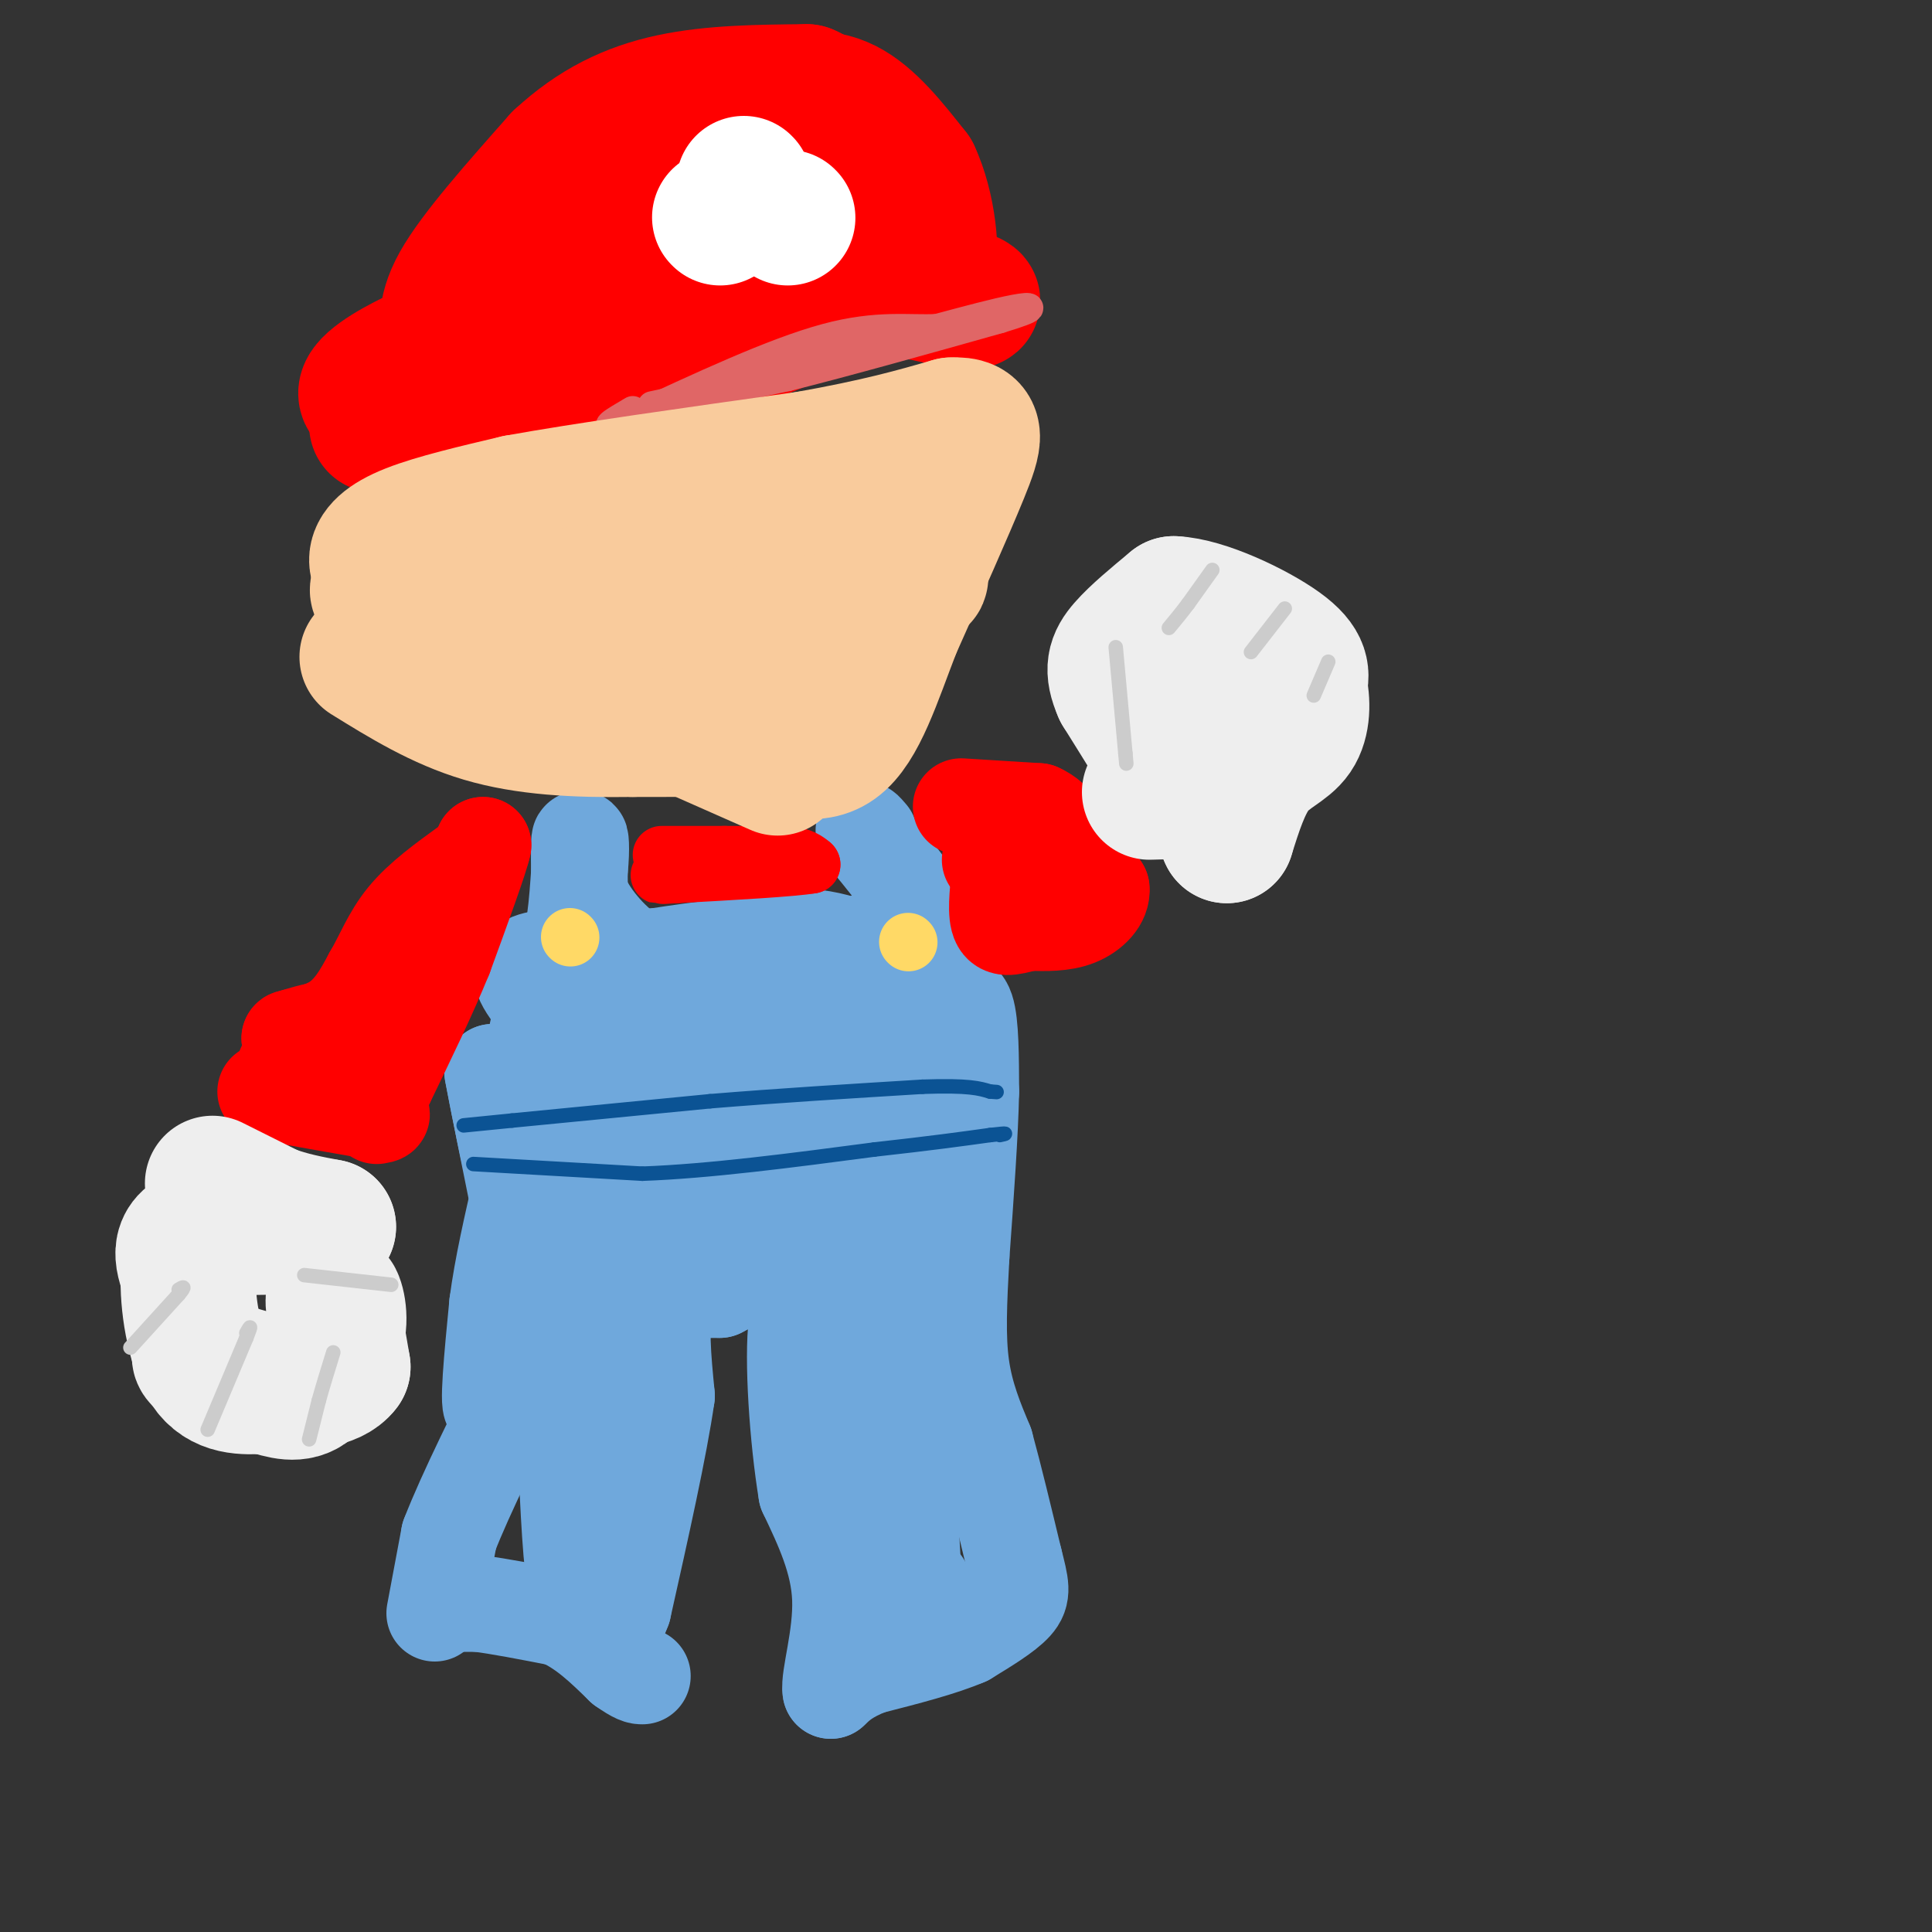 <svg viewBox='0 0 400 400' version='1.1' xmlns='http://www.w3.org/2000/svg' xmlns:xlink='http://www.w3.org/1999/xlink'><rect x="0" y="0" width="400" height="400" fill="#333333" stroke="none"/><g fill='none' stroke='#6fa8dc' stroke-width='20' stroke-linecap='round' stroke-linejoin='round'><path d='M91,332c0.000,0.000 8.000,0.000 8,0'/><path d='M99,332c4.167,0.500 10.583,1.750 17,3'/><path d='M116,335c5.000,2.167 9.000,6.083 13,10'/><path d='M129,345c2.833,2.000 3.417,2.000 4,2'/><path d='M90,334c0.000,0.000 3.000,-16.000 3,-16'/><path d='M93,318c3.333,-8.667 10.167,-22.333 17,-36'/><path d='M110,282c3.311,-10.889 3.089,-20.111 2,-26c-1.089,-5.889 -3.044,-8.444 -5,-11'/><path d='M107,245c-1.667,-5.667 -3.333,-14.333 -5,-23'/><path d='M102,222c0.500,2.833 4.250,21.417 8,40'/><path d='M110,262c0.000,11.500 -4.000,20.250 -8,29'/><path d='M102,291c-1.167,1.333 -0.083,-9.833 1,-21'/><path d='M103,270c1.000,-7.667 3.000,-16.333 5,-25'/><path d='M108,245c1.333,-9.167 2.167,-19.583 3,-30'/><path d='M111,215c1.333,-7.167 3.167,-10.083 5,-13'/><path d='M116,202c4.167,-2.833 12.083,-3.417 20,-4'/><path d='M136,198c8.500,-1.333 19.750,-2.667 31,-4'/><path d='M167,194c8.667,0.667 14.833,4.333 21,8'/><path d='M188,202c4.667,2.167 5.833,3.583 7,5'/><path d='M195,207c2.156,0.467 4.044,-0.867 5,2c0.956,2.867 0.978,9.933 1,17'/><path d='M201,226c-0.167,8.500 -1.083,21.250 -2,34'/><path d='M199,260c-0.533,9.689 -0.867,16.911 0,23c0.867,6.089 2.933,11.044 5,16'/><path d='M204,299c1.833,6.667 3.917,15.333 6,24'/><path d='M210,323c1.378,5.422 1.822,6.978 0,9c-1.822,2.022 -5.911,4.511 -10,7'/><path d='M200,339c-5.000,2.167 -12.500,4.083 -20,6'/><path d='M180,345c-4.667,1.833 -6.333,3.417 -8,5'/><path d='M172,350c-0.489,-2.467 2.289,-11.133 2,-19c-0.289,-7.867 -3.644,-14.933 -7,-22'/><path d='M167,309c-1.844,-11.111 -2.956,-27.889 -2,-35c0.956,-7.111 3.978,-4.556 7,-2'/><path d='M172,272c3.533,0.000 8.867,1.000 12,10c3.133,9.000 4.067,26.000 5,43'/><path d='M189,325c1.274,7.035 1.960,3.123 2,3c0.040,-0.123 -0.566,3.544 -3,1c-2.434,-2.544 -6.695,-11.298 -10,-23c-3.305,-11.702 -5.652,-26.351 -8,-41'/><path d='M170,265c-4.833,-6.500 -12.917,-2.250 -21,2'/><path d='M149,267c-5.711,0.133 -9.489,-0.533 -11,3c-1.511,3.533 -0.756,11.267 0,19'/><path d='M138,289c-1.500,10.500 -5.250,27.250 -9,44'/><path d='M129,333c-2.536,7.071 -4.375,2.750 -6,1c-1.625,-1.750 -3.036,-0.929 -4,-7c-0.964,-6.071 -1.482,-19.036 -2,-32'/><path d='M117,295c0.349,-9.296 2.220,-16.536 4,-20c1.780,-3.464 3.469,-3.152 5,-3c1.531,0.152 2.905,0.144 4,2c1.095,1.856 1.910,5.577 1,11c-0.910,5.423 -3.546,12.550 -5,15c-1.454,2.450 -1.727,0.225 -2,-2'/><path d='M124,298c0.036,-12.345 1.125,-42.208 2,-55c0.875,-12.792 1.536,-8.512 4,-5c2.464,3.512 6.732,6.256 11,9'/><path d='M141,247c3.038,2.254 5.134,3.388 11,4c5.866,0.612 15.502,0.703 14,-1c-1.502,-1.703 -14.144,-5.201 -24,-5c-9.856,0.201 -16.928,4.100 -24,8'/><path d='M118,253c1.345,0.071 16.708,-3.750 30,-4c13.292,-0.250 24.512,3.071 30,6c5.488,2.929 5.244,5.464 5,8'/><path d='M183,263c1.306,-1.474 2.072,-9.158 0,-15c-2.072,-5.842 -6.981,-9.842 -7,-18c-0.019,-8.158 4.852,-20.474 7,-24c2.148,-3.526 1.574,1.737 1,7'/><path d='M184,213c1.159,8.761 3.558,27.163 4,27c0.442,-0.163 -1.073,-18.890 -3,-26c-1.927,-7.110 -4.265,-2.603 -7,1c-2.735,3.603 -5.868,6.301 -9,9'/><path d='M169,224c-9.616,1.679 -29.155,1.378 -40,1c-10.845,-0.378 -12.997,-0.833 -12,-3c0.997,-2.167 5.142,-6.048 14,-7c8.858,-0.952 22.429,1.024 36,3'/><path d='M167,218c0.306,0.577 -16.929,0.519 -25,0c-8.071,-0.519 -6.978,-1.500 -5,-4c1.978,-2.500 4.840,-6.519 10,-8c5.160,-1.481 12.617,-0.423 17,1c4.383,1.423 5.691,3.212 7,5'/><path d='M171,212c3.590,1.565 9.065,2.976 3,6c-6.065,3.024 -23.671,7.660 -27,10c-3.329,2.340 7.620,2.383 14,4c6.380,1.617 8.190,4.809 10,8'/><path d='M171,240c-6.667,-1.778 -28.333,-10.222 -40,-16c-11.667,-5.778 -13.333,-8.889 -15,-12'/><path d='M116,212c-4.511,-4.178 -8.289,-8.622 -8,-11c0.289,-2.378 4.644,-2.689 9,-3'/><path d='M117,198c2.000,-3.500 2.500,-10.750 3,-18'/><path d='M120,180c0.467,-4.622 0.133,-7.178 0,-6c-0.133,1.178 -0.067,6.089 0,11'/><path d='M120,185c1.714,4.345 6.000,9.708 11,13c5.000,3.292 10.714,4.512 17,5c6.286,0.488 13.143,0.244 20,0'/><path d='M168,203c4.444,-1.422 5.556,-4.978 9,-7c3.444,-2.022 9.222,-2.511 15,-3'/><path d='M192,193c0.500,-3.667 -5.750,-11.333 -12,-19'/><path d='M180,174c-2.000,-3.333 -1.000,-2.167 0,-1'/></g>
<g fill='none' stroke='#0b5394' stroke-width='3' stroke-linecap='round' stroke-linejoin='round'><path d='M96,233c0.000,0.000 10.000,-1.000 10,-1'/><path d='M106,232c8.500,-0.833 24.750,-2.417 41,-4'/><path d='M147,228c14.167,-1.167 29.083,-2.083 44,-3'/><path d='M191,225c9.667,-0.333 11.833,0.333 14,1'/><path d='M205,226c2.333,0.167 1.167,0.083 0,0'/><path d='M98,241c0.000,0.000 35.000,2.000 35,2'/><path d='M133,243c13.833,-0.500 30.917,-2.750 48,-5'/><path d='M181,238c12.000,-1.333 18.000,-2.167 24,-3'/><path d='M205,235c4.333,-0.500 3.167,-0.250 2,0'/></g>
<g fill='none' stroke='#ffd966' stroke-width='12' stroke-linecap='round' stroke-linejoin='round'><path d='M118,194c0.000,0.000 0.100,0.100 0.1,0.1'/><path d='M188,195c0.000,0.000 0.100,0.100 0.1,0.1'/></g>
<g fill='none' stroke='#ff0000' stroke-width='20' stroke-linecap='round' stroke-linejoin='round'><path d='M55,226c0.000,0.000 5.000,1.000 5,1'/><path d='M60,227c3.667,0.667 10.333,1.833 17,3'/><path d='M77,230c3.000,0.667 2.000,0.833 1,1'/><path d='M59,221c0.000,0.000 15.000,-12.000 15,-12'/><path d='M74,209c6.000,-6.333 13.500,-16.167 21,-26'/><path d='M95,183c4.333,-5.667 4.667,-6.833 5,-8'/><path d='M100,175c-0.500,2.500 -4.250,12.750 -8,23'/><path d='M92,198c-3.333,8.167 -7.667,17.083 -12,26'/><path d='M80,224c-2.844,2.044 -3.956,-5.844 -7,-9c-3.044,-3.156 -8.022,-1.578 -13,0'/><path d='M60,215c-0.378,-0.222 5.178,-0.778 9,-3c3.822,-2.222 5.911,-6.111 8,-10'/><path d='M77,202c2.222,-3.733 3.778,-8.067 7,-12c3.222,-3.933 8.111,-7.467 13,-11'/><path d='M199,167c0.000,0.000 16.000,1.000 16,1'/><path d='M215,168c3.833,1.667 5.417,5.333 7,9'/><path d='M222,177c2.167,2.667 4.083,4.833 6,7'/><path d='M228,184c0.267,2.378 -2.067,4.822 -5,6c-2.933,1.178 -6.467,1.089 -10,1'/><path d='M213,191c-2.889,0.600 -5.111,1.600 -6,0c-0.889,-1.600 -0.444,-5.800 0,-10'/><path d='M207,181c-0.333,-2.167 -1.167,-2.583 -2,-3'/></g>
<g fill='none' stroke='#ff0000' stroke-width='12' stroke-linecap='round' stroke-linejoin='round'><path d='M137,177c0.000,0.000 13.000,0.000 13,0'/><path d='M150,177c4.333,0.000 8.667,0.000 13,0'/><path d='M163,177c3.000,0.333 4.000,1.167 5,2'/><path d='M168,179c-3.833,0.667 -15.917,1.333 -28,2'/><path d='M140,181c-5.000,0.333 -3.500,0.167 -2,0'/></g>
<g fill='none' stroke='#eeeeee' stroke-width='28' stroke-linecap='round' stroke-linejoin='round'><path d='M44,245c0.000,0.000 12.000,6.000 12,6'/><path d='M56,251c4.000,1.500 8.000,2.250 12,3'/><path d='M68,254c-3.511,0.289 -18.289,-0.489 -25,1c-6.711,1.489 -5.356,5.244 -4,9'/><path d='M39,264c-0.267,5.444 1.067,14.556 4,19c2.933,4.444 7.467,4.222 12,4'/><path d='M55,287c3.600,1.156 6.600,2.044 9,0c2.400,-2.044 4.200,-7.022 6,-12'/><path d='M70,275c0.622,-3.822 -0.822,-7.378 -1,-6c-0.178,1.378 0.911,7.689 2,14'/><path d='M71,283c-2.178,3.022 -8.622,3.578 -14,3c-5.378,-0.578 -9.689,-2.289 -14,-4'/><path d='M43,282c-2.500,-1.000 -1.750,-1.500 -1,-2'/><path d='M238,164c1.867,-0.067 3.733,-0.133 5,0c1.267,0.133 1.933,0.467 0,-3c-1.933,-3.467 -6.467,-10.733 -11,-18'/><path d='M232,143c-1.933,-4.400 -1.267,-6.400 1,-9c2.267,-2.600 6.133,-5.800 10,-9'/><path d='M243,125c6.267,0.244 16.933,5.356 22,9c5.067,3.644 4.533,5.822 4,8'/><path d='M269,142c0.798,3.250 0.792,7.375 -1,10c-1.792,2.625 -5.369,3.750 -8,7c-2.631,3.250 -4.315,8.625 -6,14'/><path d='M254,173c-1.333,-2.500 -1.667,-15.750 -2,-29'/></g>
<g fill='none' stroke='#cccccc' stroke-width='3' stroke-linecap='round' stroke-linejoin='round'><path d='M251,118c0.000,0.000 -5.000,7.000 -5,7'/><path d='M246,125c-1.500,2.000 -2.750,3.500 -4,5'/><path d='M266,126c0.000,0.000 -7.000,9.000 -7,9'/><path d='M275,137c0.000,0.000 -3.000,7.000 -3,7'/><path d='M231,134c0.000,0.000 2.000,22.000 2,22'/><path d='M233,156c0.333,3.667 0.167,1.833 0,0'/><path d='M27,279c0.000,0.000 10.000,-11.000 10,-11'/><path d='M37,268c1.667,-2.000 0.833,-1.500 0,-1'/><path d='M43,296c0.000,0.000 8.000,-19.000 8,-19'/><path d='M51,277c1.333,-3.333 0.667,-2.167 0,-1'/><path d='M64,298c0.000,0.000 2.000,-8.000 2,-8'/><path d='M66,290c0.833,-3.000 1.917,-6.500 3,-10'/><path d='M63,264c0.000,0.000 18.000,2.000 18,2'/></g>
<g fill='none' stroke='#ff0000' stroke-width='28' stroke-linecap='round' stroke-linejoin='round'><path d='M78,88c4.133,-0.667 8.267,-1.333 11,-7c2.733,-5.667 4.067,-16.333 8,-24c3.933,-7.667 10.467,-12.333 17,-17'/><path d='M114,40c4.733,-4.778 8.067,-8.222 15,-11c6.933,-2.778 17.467,-4.889 28,-7'/><path d='M157,22c7.733,-1.711 13.067,-2.489 18,0c4.933,2.489 9.467,8.244 14,14'/><path d='M189,36c3.200,6.800 4.200,16.800 3,21c-1.200,4.200 -4.600,2.600 -8,1'/><path d='M184,58c-10.000,3.800 -31.000,12.800 -43,17c-12.000,4.200 -15.000,3.600 -18,3'/><path d='M123,78c-10.333,1.333 -27.167,3.167 -44,5'/><path d='M79,83c-6.753,-0.541 -1.635,-4.392 3,-7c4.635,-2.608 8.786,-3.971 10,-6c1.214,-2.029 -0.510,-4.722 3,-11c3.510,-6.278 12.255,-16.139 21,-26'/><path d='M116,33c7.133,-6.622 14.467,-10.178 23,-12c8.533,-1.822 18.267,-1.911 28,-2'/><path d='M167,19c6.348,2.616 8.217,10.155 9,15c0.783,4.845 0.480,6.997 -3,7c-3.480,0.003 -10.137,-2.142 -20,1c-9.863,3.142 -22.931,11.571 -36,20'/><path d='M117,62c-7.440,3.619 -8.042,2.667 -7,1c1.042,-1.667 3.726,-4.048 14,-5c10.274,-0.952 28.137,-0.476 46,0'/><path d='M170,58c12.167,0.667 19.583,2.333 27,4'/><path d='M197,62c5.167,0.667 4.583,0.333 4,0'/></g>
<g fill='none' stroke='#ffffff' stroke-width='28' stroke-linecap='round' stroke-linejoin='round'><path d='M149,45c0.000,0.000 0.100,0.100 0.1,0.1'/><path d='M163,45c0.000,0.000 0.100,0.100 0.1,0.1'/><path d='M154,38c0.000,0.000 0.100,0.100 0.1,0.1'/></g>
<g fill='none' stroke='#e06666' stroke-width='6' stroke-linecap='round' stroke-linejoin='round'><path d='M135,84c0.000,0.000 28.000,-6.000 28,-6'/><path d='M163,78c12.000,-3.000 28.000,-7.500 44,-12'/><path d='M207,66c8.222,-2.489 6.778,-2.711 3,-2c-3.778,0.711 -9.889,2.356 -16,4'/><path d='M194,68c-5.778,0.311 -12.222,-0.911 -23,2c-10.778,2.911 -25.889,9.956 -41,17'/><path d='M130,87c-6.667,2.500 -2.833,0.250 1,-2'/></g>
<g fill='none' stroke='#f9cb9c' stroke-width='28' stroke-linecap='round' stroke-linejoin='round'><path d='M161,159c0.000,0.000 -43.000,-19.000 -43,-19'/><path d='M118,140c-14.644,-6.111 -29.756,-11.889 -36,-15c-6.244,-3.111 -3.622,-3.556 -1,-4'/><path d='M81,121c-0.988,-1.464 -2.958,-3.125 -3,-5c-0.042,-1.875 1.845,-3.964 7,-6c5.155,-2.036 13.577,-4.018 22,-6'/><path d='M107,104c13.667,-2.500 36.833,-5.750 60,-9'/><path d='M167,95c15.000,-2.667 22.500,-4.833 30,-7'/><path d='M197,88c5.733,-0.289 5.067,2.489 2,10c-3.067,7.511 -8.533,19.756 -14,32'/><path d='M185,130c-4.029,10.418 -7.100,20.463 -12,24c-4.900,3.537 -11.627,0.568 -17,-3c-5.373,-3.568 -9.392,-7.734 -15,-11c-5.608,-3.266 -12.804,-5.633 -20,-8'/><path d='M121,132c-4.032,-2.200 -4.114,-3.700 -7,-5c-2.886,-1.300 -8.578,-2.400 6,-4c14.578,-1.600 49.425,-3.700 63,-4c13.575,-0.300 5.879,1.200 1,3c-4.879,1.800 -6.939,3.900 -9,6'/><path d='M175,128c-4.519,1.066 -11.318,0.730 -16,2c-4.682,1.270 -7.249,4.144 -9,6c-1.751,1.856 -2.686,2.693 0,3c2.686,0.307 8.992,0.083 15,2c6.008,1.917 11.716,5.976 6,8c-5.716,2.024 -22.858,2.012 -40,2'/><path d='M131,151c-12.044,0.178 -22.156,-0.378 -31,-3c-8.844,-2.622 -16.422,-7.311 -24,-12'/></g>
</svg>
